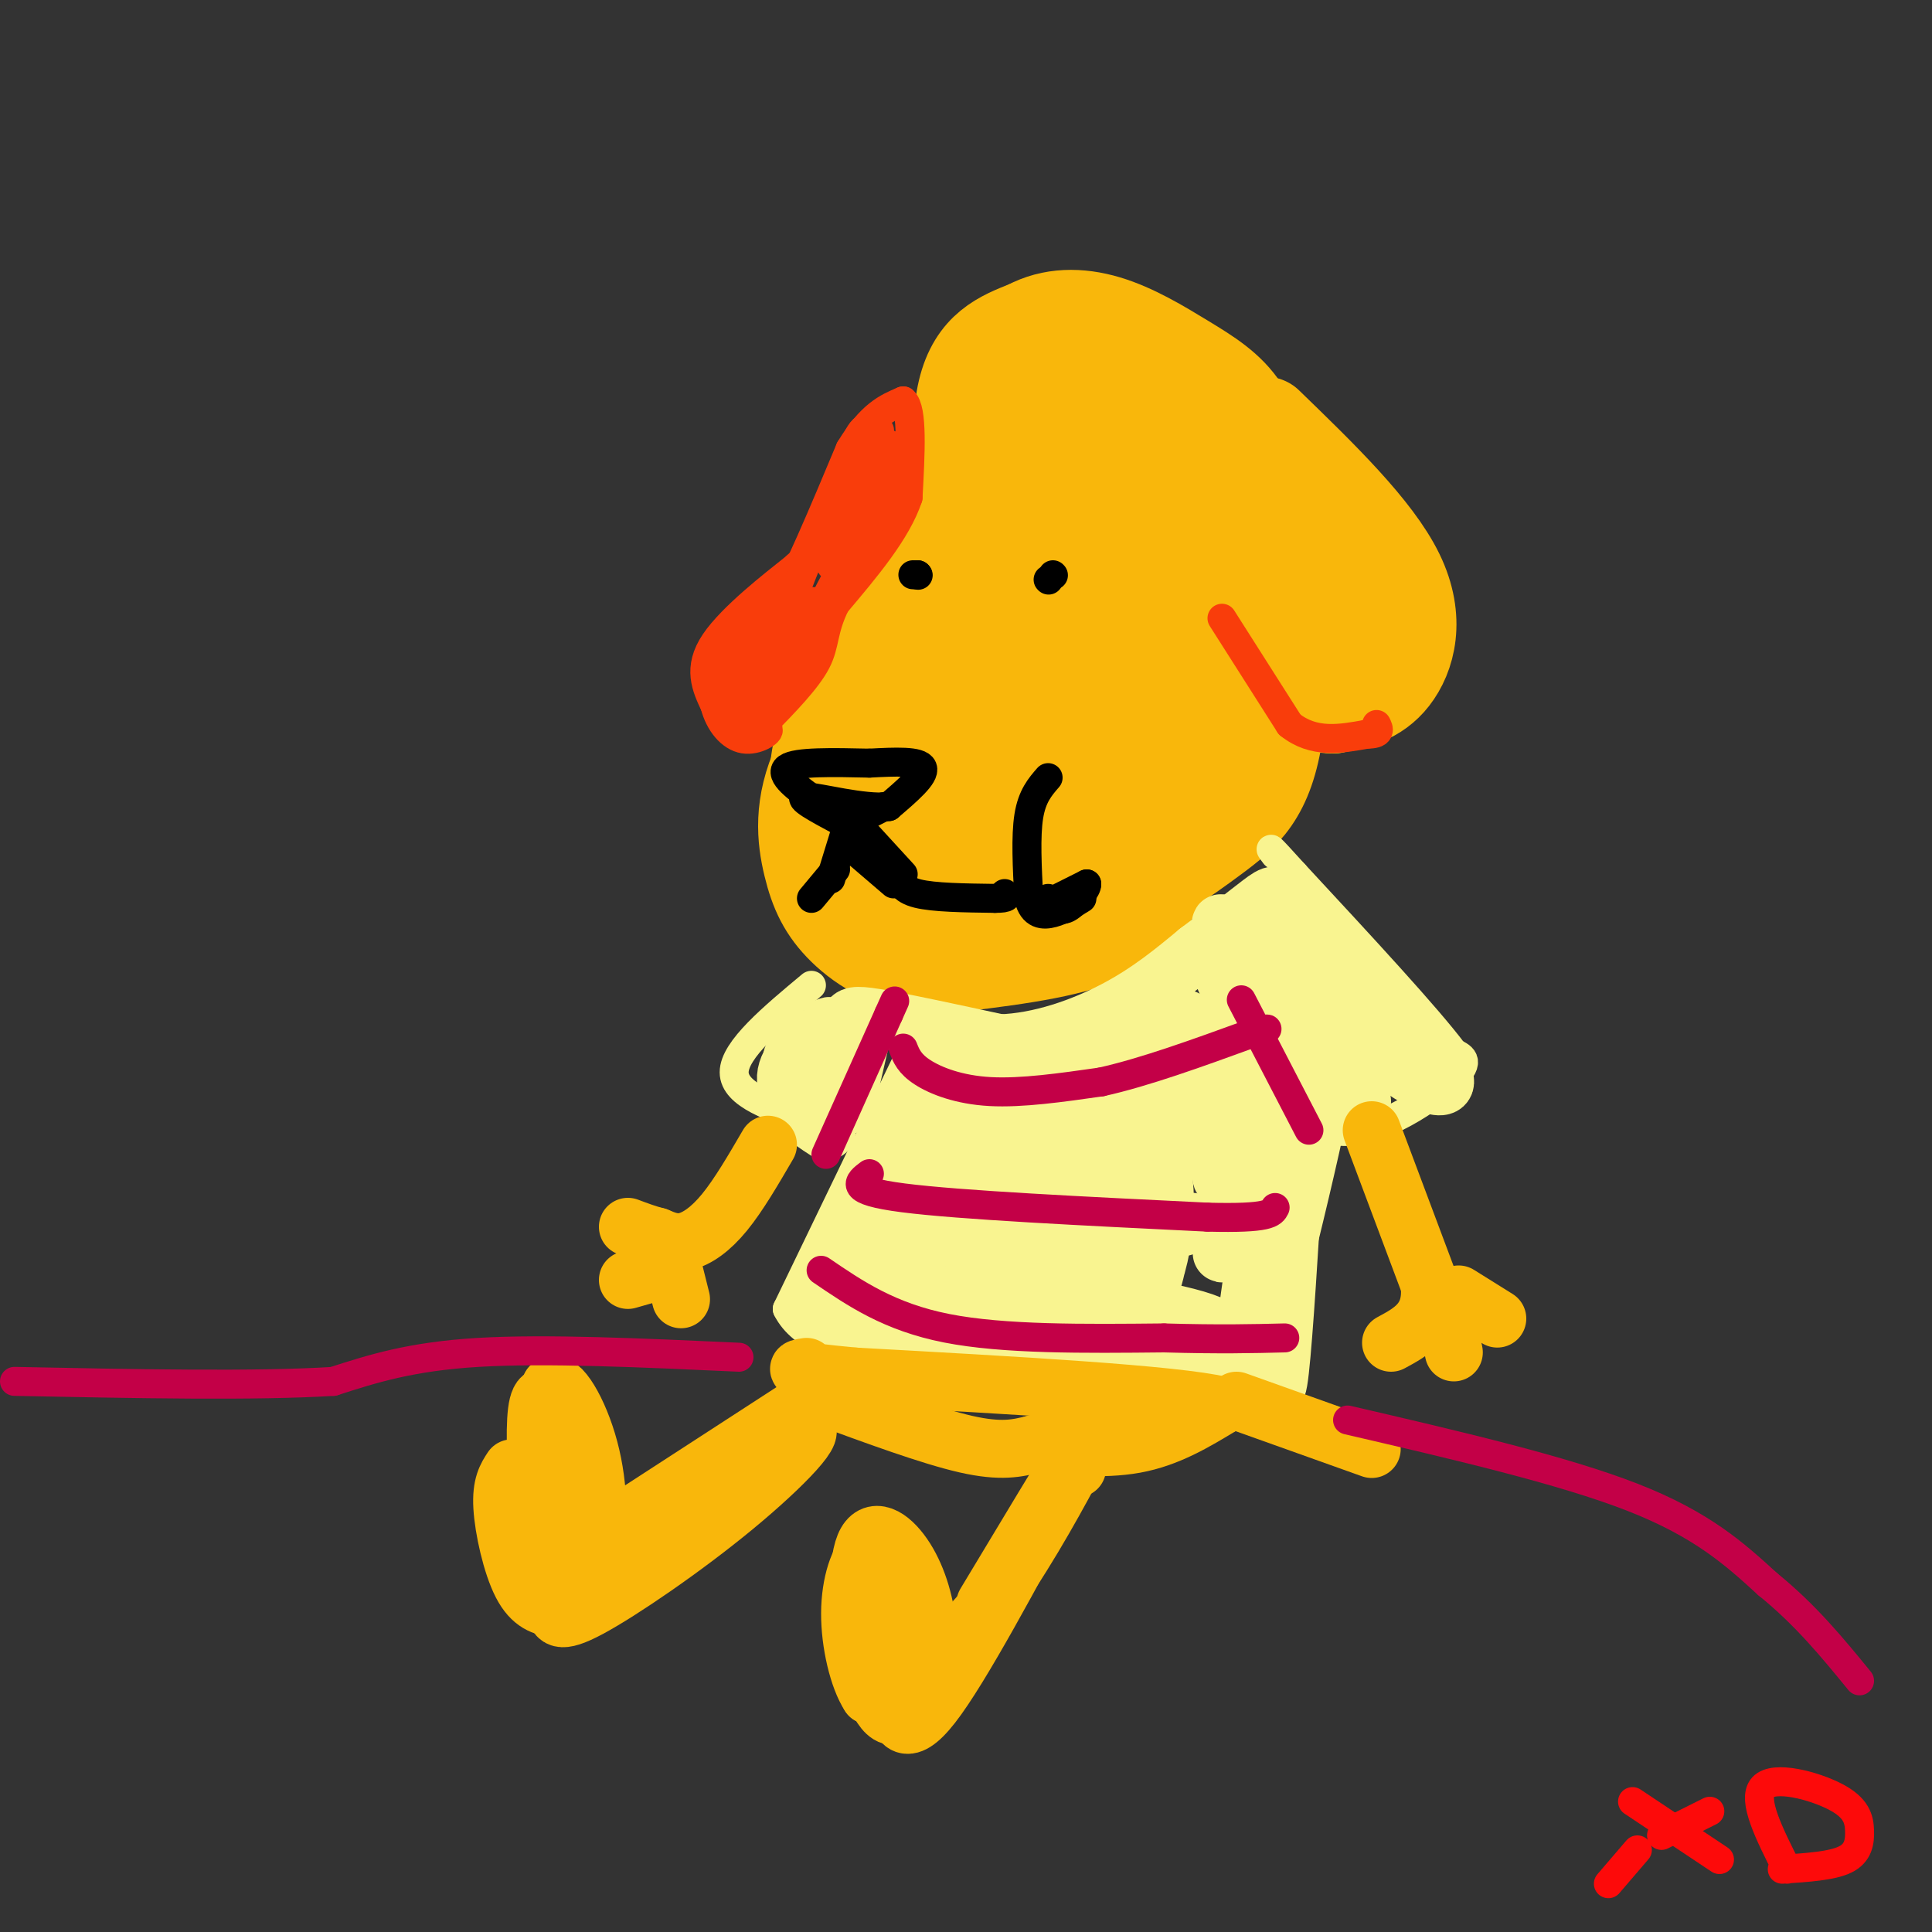 <svg viewBox='0 0 400 400' version='1.1' xmlns='http://www.w3.org/2000/svg' xmlns:xlink='http://www.w3.org/1999/xlink'><rect x="0" y="0" width="400" height="400" fill="#333333" stroke="none"/><g fill='none' stroke='#FD0A0A' stroke-width='6' stroke-linecap='round' stroke-linejoin='round'><path d='M344,380c0.000,0.000 10.000,-5.000 10,-5'/><path d='M338,373c0.000,0.000 18.000,12.000 18,12'/><path d='M370,387c-3.657,-7.244 -7.314,-14.488 -5,-17c2.314,-2.512 10.600,-0.292 15,2c4.400,2.292 4.915,4.656 5,7c0.085,2.344 -0.262,4.670 -3,6c-2.738,1.330 -7.869,1.665 -13,2'/><path d='M333,390c0.000,0.000 6.000,-7.000 6,-7'/></g>
<g fill='none' stroke='#F9B70B' stroke-width='20' stroke-linecap='round' stroke-linejoin='round'><path d='M186,155c-3.791,2.349 -7.582,4.699 -10,8c-2.418,3.301 -3.463,7.555 -3,13c0.463,5.445 2.432,12.081 6,16c3.568,3.919 8.734,5.120 15,3c6.266,-2.120 13.633,-7.560 21,-13'/><path d='M215,182c5.593,-7.553 9.076,-19.935 8,-19c-1.076,0.935 -6.711,15.189 -11,22c-4.289,6.811 -7.232,6.180 -12,7c-4.768,0.820 -11.362,3.091 -16,1c-4.638,-2.091 -7.319,-8.546 -10,-15'/><path d='M174,178c-1.952,-2.786 -1.833,-2.250 -3,-6c-1.167,-3.750 -3.619,-11.786 1,-23c4.619,-11.214 16.310,-25.607 28,-40'/><path d='M200,109c4.890,-9.397 3.115,-12.890 4,-17c0.885,-4.110 4.431,-8.837 9,-12c4.569,-3.163 10.163,-4.761 14,-5c3.837,-0.239 5.919,0.880 8,2'/><path d='M235,77c2.539,0.730 4.887,1.557 8,6c3.113,4.443 6.992,12.504 10,21c3.008,8.496 5.145,17.427 6,25c0.855,7.573 0.427,13.786 0,20'/><path d='M259,149c-3.060,8.774 -10.708,20.708 -16,29c-5.292,8.292 -8.226,12.940 -16,16c-7.774,3.060 -20.387,4.530 -33,6'/><path d='M194,200c-9.022,-0.335 -15.078,-4.172 -19,-8c-3.922,-3.828 -5.710,-7.646 -7,-13c-1.290,-5.354 -2.083,-12.244 2,-21c4.083,-8.756 13.041,-19.378 22,-30'/><path d='M192,128c5.083,-6.286 6.792,-7.000 7,-15c0.208,-8.000 -1.083,-23.286 1,-32c2.083,-8.714 7.542,-10.857 13,-13'/><path d='M213,68c4.837,-2.617 10.431,-2.660 16,-1c5.569,1.660 11.115,5.024 16,8c4.885,2.976 9.110,5.565 12,10c2.890,4.435 4.445,10.718 6,17'/><path d='M263,102c1.673,12.588 2.854,35.558 1,49c-1.854,13.442 -6.744,17.356 -13,22c-6.256,4.644 -13.876,10.020 -21,12c-7.124,1.980 -13.750,0.566 -18,-1c-4.250,-1.566 -6.125,-3.283 -8,-5'/><path d='M204,179c-2.094,-5.248 -3.329,-15.868 -2,-25c1.329,-9.132 5.222,-16.778 8,-21c2.778,-4.222 4.440,-5.022 6,-5c1.560,0.022 3.018,0.864 4,3c0.982,2.136 1.487,5.565 0,11c-1.487,5.435 -4.968,12.877 -8,18c-3.032,5.123 -5.616,7.926 -9,10c-3.384,2.074 -7.568,3.418 -10,-1c-2.432,-4.418 -3.113,-14.599 -1,-22c2.113,-7.401 7.021,-12.022 11,-14c3.979,-1.978 7.030,-1.315 9,-1c1.970,0.315 2.858,0.280 3,4c0.142,3.720 -0.462,11.194 -3,18c-2.538,6.806 -7.011,12.945 -11,16c-3.989,3.055 -7.495,3.028 -11,3'/><path d='M190,173c-3.604,-3.438 -7.114,-13.531 -4,-22c3.114,-8.469 12.851,-15.312 18,-18c5.149,-2.688 5.710,-1.220 7,0c1.290,1.220 3.311,2.192 5,6c1.689,3.808 3.047,10.452 4,14c0.953,3.548 1.500,3.999 0,10c-1.500,6.001 -5.049,17.553 -8,16c-2.951,-1.553 -5.306,-16.212 -6,-24c-0.694,-7.788 0.271,-8.705 2,-11c1.729,-2.295 4.220,-5.966 8,-8c3.780,-2.034 8.849,-2.429 14,-2c5.151,0.429 10.383,1.681 12,7c1.617,5.319 -0.381,14.704 -3,18c-2.619,3.296 -5.859,0.503 -8,-1c-2.141,-1.503 -3.183,-1.715 -4,-8c-0.817,-6.285 -1.408,-18.642 -2,-31'/><path d='M225,119c1.648,-7.044 6.767,-9.154 10,-10c3.233,-0.846 4.580,-0.429 6,4c1.420,4.429 2.912,12.870 1,21c-1.912,8.130 -7.229,15.950 -10,19c-2.771,3.050 -2.996,1.329 -5,-2c-2.004,-3.329 -5.787,-8.268 -7,-16c-1.213,-7.732 0.143,-18.258 1,-23c0.857,-4.742 1.215,-3.701 3,-4c1.785,-0.299 4.997,-1.938 7,1c2.003,2.938 2.798,10.454 2,16c-0.798,5.546 -3.188,9.122 -6,9c-2.812,-0.122 -6.046,-3.941 -8,-6c-1.954,-2.059 -2.627,-2.356 -2,-9c0.627,-6.644 2.553,-19.635 4,-25c1.447,-5.365 2.413,-3.104 3,0c0.587,3.104 0.793,7.052 1,11'/><path d='M225,105c-0.546,4.923 -2.410,11.729 -4,15c-1.590,3.271 -2.907,3.005 -5,0c-2.093,-3.005 -4.963,-8.750 -6,-14c-1.037,-5.250 -0.240,-10.004 2,-13c2.240,-2.996 5.923,-4.233 9,-4c3.077,0.233 5.546,1.936 6,10c0.454,8.064 -1.108,22.490 -2,26c-0.892,3.510 -1.115,-3.895 0,-8c1.115,-4.105 3.567,-4.909 6,-4c2.433,0.909 4.848,3.532 6,9c1.152,5.468 1.041,13.780 0,19c-1.041,5.220 -3.012,7.349 -4,6c-0.988,-1.349 -0.994,-6.174 -1,-11'/><path d='M232,136c-0.359,-3.269 -0.756,-5.940 1,-11c1.756,-5.060 5.665,-12.509 8,-15c2.335,-2.491 3.095,-0.022 3,10c-0.095,10.022 -1.046,27.599 -3,26c-1.954,-1.599 -4.910,-22.373 -6,-32c-1.090,-9.627 -0.313,-8.106 3,-5c3.313,3.106 9.161,7.798 11,16c1.839,8.202 -0.332,19.915 -2,24c-1.668,4.085 -2.834,0.543 -4,-3'/><path d='M243,146c-0.333,-6.667 0.833,-21.833 2,-37'/><path d='M234,90c3.446,10.250 6.893,20.500 9,26c2.107,5.500 2.875,6.250 0,17c-2.875,10.750 -9.393,31.500 -12,39c-2.607,7.500 -1.304,1.750 0,-4'/><path d='M262,88c11.244,10.889 22.489,21.778 27,31c4.511,9.222 2.289,16.778 -1,21c-3.289,4.222 -7.644,5.111 -12,6'/><path d='M276,146c-4.280,0.052 -8.981,-2.818 -12,-4c-3.019,-1.182 -4.356,-0.676 -7,-8c-2.644,-7.324 -6.595,-22.479 -5,-24c1.595,-1.521 8.737,10.590 13,16c4.263,5.410 5.647,4.117 7,3c1.353,-1.117 2.677,-2.059 4,-3'/><path d='M276,126c1.250,-1.857 2.375,-5.000 2,-8c-0.375,-3.000 -2.250,-5.857 -3,-5c-0.750,0.857 -0.375,5.429 0,10'/></g>
<g fill='none' stroke='#F93D0B' stroke-width='6' stroke-linecap='round' stroke-linejoin='round'><path d='M253,128c0.000,0.000 14.000,22.000 14,22'/><path d='M267,150c5.000,4.000 10.500,3.000 16,2'/><path d='M283,152c3.000,0.000 2.500,-1.000 2,-2'/><path d='M158,150c-2.268,-0.429 -4.536,-0.857 -6,-3c-1.464,-2.143 -2.125,-6.000 -2,-9c0.125,-3.000 1.036,-5.143 3,-7c1.964,-1.857 4.982,-3.429 8,-5'/><path d='M161,126c3.833,-6.333 9.417,-19.667 15,-33'/><path d='M176,93c4.333,-7.167 7.667,-8.583 11,-10'/><path d='M187,83c2.000,1.667 1.500,10.833 1,20'/><path d='M188,103c-2.333,7.000 -8.667,14.500 -15,22'/><path d='M173,125c-2.733,5.511 -2.067,8.289 -4,12c-1.933,3.711 -6.467,8.356 -11,13'/><path d='M158,150c-3.083,1.655 -5.292,-0.708 -7,-4c-1.708,-3.292 -2.917,-7.512 -1,-12c1.917,-4.488 6.958,-9.244 12,-14'/><path d='M162,120c3.262,-3.357 5.417,-4.750 2,-2c-3.417,2.750 -12.405,9.643 -16,15c-3.595,5.357 -1.798,9.179 0,13'/><path d='M148,146c0.957,3.730 3.349,6.557 6,7c2.651,0.443 5.560,-1.496 5,-2c-0.560,-0.504 -4.589,0.427 -6,-2c-1.411,-2.427 -0.206,-8.214 1,-14'/><path d='M154,135c2.499,-5.181 8.246,-11.134 9,-9c0.754,2.134 -3.486,12.354 -5,14c-1.514,1.646 -0.303,-5.283 3,-10c3.303,-4.717 8.697,-7.223 9,-4c0.303,3.223 -4.486,12.173 -7,16c-2.514,3.827 -2.754,2.530 -3,1c-0.246,-1.530 -0.499,-3.294 1,-6c1.499,-2.706 4.749,-6.353 8,-10'/><path d='M169,127c-2.280,5.543 -11.980,24.401 -13,23c-1.020,-1.401 6.638,-23.060 12,-36c5.362,-12.940 8.427,-17.159 8,-13c-0.427,4.159 -4.346,16.697 -4,16c0.346,-0.697 4.956,-14.628 6,-17c1.044,-2.372 -1.478,6.814 -4,16'/><path d='M174,116c1.044,-2.961 5.655,-18.363 6,-19c0.345,-0.637 -3.576,13.489 -5,15c-1.424,1.511 -0.351,-9.595 1,-16c1.351,-6.405 2.979,-8.109 4,-7c1.021,1.109 1.435,5.031 2,6c0.565,0.969 1.283,-1.016 2,-3'/><path d='M184,92c-0.133,3.889 -1.467,15.111 -4,22c-2.533,6.889 -6.267,9.444 -10,12'/><path d='M170,126c1.200,-3.200 9.200,-17.200 10,-18c0.800,-0.800 -5.600,11.600 -12,24'/><path d='M182,89c0.000,0.000 0.100,0.100 0.1,0.1'/></g>
<g fill='none' stroke='#000000' stroke-width='6' stroke-linecap='round' stroke-linejoin='round'><path d='M169,166c-3.917,-2.833 -7.833,-5.667 -6,-7c1.833,-1.333 9.417,-1.167 17,-1'/><path d='M180,158c5.400,-0.289 10.400,-0.511 11,1c0.600,1.511 -3.200,4.756 -7,8'/><path d='M184,167c-5.178,0.578 -14.622,-1.978 -17,-2c-2.378,-0.022 2.311,2.489 7,5'/><path d='M174,170c2.667,0.333 5.833,-1.333 9,-3'/><path d='M176,169c0.000,0.000 -4.000,13.000 -4,13'/><path d='M176,169c0.000,0.000 11.000,12.000 11,12'/><path d='M186,181c0.333,1.583 0.667,3.167 4,4c3.333,0.833 9.667,0.917 16,1'/><path d='M206,186c3.000,0.000 2.500,-0.500 2,-1'/><path d='M217,161c-1.667,1.917 -3.333,3.833 -4,8c-0.667,4.167 -0.333,10.583 0,17'/><path d='M213,186c0.844,3.444 2.956,3.556 5,3c2.044,-0.556 4.022,-1.778 6,-3'/><path d='M185,183c0.000,0.000 -7.000,-6.000 -7,-6'/><path d='M168,186c0.000,0.000 5.000,-6.000 5,-6'/><path d='M219,186c0.000,0.000 6.000,-3.000 6,-3'/><path d='M225,183c0.222,0.733 -2.222,4.067 -4,5c-1.778,0.933 -2.889,-0.533 -4,-2'/><path d='M190,119c0.000,0.000 0.100,0.100 0.1,0.1'/><path d='M217,120c0.000,0.000 0.100,0.100 0.1,0.1'/><path d='M218,119c0.000,0.000 0.100,0.100 0.1,0.1'/><path d='M190,119c0.000,0.000 -1.000,0.000 -1,0'/></g>
<g fill='none' stroke='#F9F490' stroke-width='6' stroke-linecap='round' stroke-linejoin='round'><path d='M261,213c-1.750,-3.250 -3.500,-6.500 -1,-3c2.500,3.500 9.250,13.750 16,24'/><path d='M276,234c7.778,1.778 19.222,-5.778 24,-10c4.778,-4.222 2.889,-5.111 1,-6'/><path d='M301,218c-5.333,-7.167 -19.167,-22.083 -33,-37'/><path d='M268,181c-6.167,-6.833 -5.083,-5.417 -4,-4'/><path d='M191,213c0.000,0.000 -28.000,58.000 -28,58'/><path d='M163,271c5.822,11.733 34.378,12.067 54,13c19.622,0.933 30.311,2.467 41,4'/><path d='M258,288c8.467,1.644 9.133,3.756 10,-4c0.867,-7.756 1.933,-25.378 3,-43'/><path d='M271,241c0.500,-7.333 0.250,-4.167 0,-1'/><path d='M168,204c-8.000,6.667 -16.000,13.333 -16,18c0.000,4.667 8.000,7.333 16,10'/></g>
<g fill='none' stroke='#F9F490' stroke-width='12' stroke-linecap='round' stroke-linejoin='round'><path d='M165,230c3.533,2.467 7.067,4.933 6,4c-1.067,-0.933 -6.733,-5.267 -8,-9c-1.267,-3.733 1.867,-6.867 5,-10'/><path d='M168,215c-0.351,-0.298 -3.729,3.956 -4,4c-0.271,0.044 2.567,-4.122 3,-3c0.433,1.122 -1.537,7.533 -1,7c0.537,-0.533 3.582,-8.009 5,-10c1.418,-1.991 1.209,1.505 1,5'/><path d='M172,218c0.167,0.833 0.083,0.417 0,0'/><path d='M175,229c0.000,0.000 3.000,-13.000 3,-13'/><path d='M176,215c-0.244,-1.578 -0.489,-3.156 0,-4c0.489,-0.844 1.711,-0.956 7,0c5.289,0.956 14.644,2.978 24,5'/><path d='M207,216c8.311,-0.244 17.089,-3.356 24,-7c6.911,-3.644 11.956,-7.822 17,-12'/><path d='M248,197c5.357,-3.976 10.250,-7.917 13,-10c2.750,-2.083 3.357,-2.310 6,0c2.643,2.310 7.321,7.155 12,12'/><path d='M279,199c6.976,7.321 18.417,19.625 20,24c1.583,4.375 -6.690,0.821 -14,-6c-7.310,-6.821 -13.655,-16.911 -20,-27'/><path d='M265,190c1.124,2.594 13.936,22.579 12,24c-1.936,1.421 -18.618,-15.721 -23,-21c-4.382,-5.279 3.537,1.307 10,11c6.463,9.693 11.471,22.494 11,24c-0.471,1.506 -6.420,-8.284 -8,-11c-1.580,-2.716 1.210,1.642 4,6'/><path d='M271,223c2.156,-2.055 5.547,-10.191 2,7c-3.547,17.191 -14.033,59.711 -16,60c-1.967,0.289 4.586,-41.653 6,-48c1.414,-6.347 -2.310,22.901 -4,34c-1.690,11.099 -1.345,4.050 -1,-3'/><path d='M258,273c-0.158,0.738 -0.053,4.085 -1,6c-0.947,1.915 -2.947,2.400 -8,1c-5.053,-1.400 -13.158,-4.686 -25,-7c-11.842,-2.314 -27.421,-3.657 -43,-5'/><path d='M181,268c-9.459,1.518 -11.606,7.815 -6,1c5.606,-6.815 18.963,-26.740 19,-26c0.037,0.740 -13.248,22.147 -19,28c-5.752,5.853 -3.972,-3.847 1,-15c4.972,-11.153 13.135,-23.758 15,-26c1.865,-2.242 -2.567,5.879 -7,14'/><path d='M184,244c-4.491,8.583 -12.220,23.040 -8,16c4.220,-7.040 20.388,-35.576 20,-32c-0.388,3.576 -17.330,39.265 -16,39c1.330,-0.265 20.934,-36.483 23,-37c2.066,-0.517 -13.405,34.669 -13,37c0.405,2.331 16.687,-28.191 23,-39c6.313,-10.809 2.656,-1.904 -1,7'/><path d='M212,235c-4.760,11.772 -16.159,37.701 -13,33c3.159,-4.701 20.877,-40.033 22,-39c1.123,1.033 -14.348,38.432 -13,37c1.348,-1.432 19.517,-41.693 24,-45c4.483,-3.307 -4.719,30.341 -5,36c-0.281,5.659 8.360,-16.670 17,-39'/><path d='M244,218c0.465,1.749 -6.873,25.621 -5,25c1.873,-0.621 12.959,-25.734 16,-32c3.041,-6.266 -1.961,6.314 -4,12c-2.039,5.686 -1.115,4.477 -6,4c-4.885,-0.477 -15.577,-0.221 -20,-1c-4.423,-0.779 -2.575,-2.594 3,-6c5.575,-3.406 14.879,-8.402 17,-9c2.121,-0.598 -2.939,3.201 -8,7'/><path d='M237,218c-5.597,3.368 -15.589,8.287 -24,10c-8.411,1.713 -15.242,0.221 -18,-1c-2.758,-1.221 -1.445,-2.172 1,-3c2.445,-0.828 6.022,-1.533 9,0c2.978,1.533 5.359,5.306 4,7c-1.359,1.694 -6.457,1.310 -10,-1c-3.543,-2.310 -5.531,-6.545 -3,-9c2.531,-2.455 9.580,-3.130 19,-1c9.420,2.130 21.210,7.065 33,12'/><path d='M248,232c5.758,0.935 3.654,-2.728 3,0c-0.654,2.728 0.144,11.848 2,8c1.856,-3.848 4.771,-20.664 4,-19c-0.771,1.664 -5.227,21.807 -4,23c1.227,1.193 8.138,-16.563 8,-14c-0.138,2.563 -7.325,25.447 -8,29c-0.675,3.553 5.163,-12.223 11,-28'/><path d='M264,231c2.271,-2.397 2.449,5.609 1,16c-1.449,10.391 -4.524,23.165 -9,29c-4.476,5.835 -10.355,4.729 -25,1c-14.645,-3.729 -38.058,-10.081 -34,-15c4.058,-4.919 35.588,-8.405 46,-9c10.412,-0.595 -0.294,1.703 -11,4'/><path d='M232,257c-2.802,-1.036 -4.309,-5.626 -3,-10c1.309,-4.374 5.432,-8.531 8,-9c2.568,-0.469 3.581,2.750 4,7c0.419,4.250 0.246,9.531 -1,15c-1.246,5.469 -3.563,11.125 -5,10c-1.437,-1.125 -1.993,-9.030 -1,-15c0.993,-5.970 3.537,-10.006 5,-9c1.463,1.006 1.846,7.053 1,13c-0.846,5.947 -2.920,11.793 -4,8c-1.080,-3.793 -1.166,-17.227 -2,-18c-0.834,-0.773 -2.417,11.113 -4,23'/><path d='M230,272c-8.479,3.516 -27.676,0.804 -29,-1c-1.324,-1.804 15.225,-2.702 30,-1c14.775,1.702 27.775,6.003 17,6c-10.775,-0.003 -45.324,-4.308 -59,-7c-13.676,-2.692 -6.479,-3.769 2,-4c8.479,-0.231 18.239,0.385 28,1'/><path d='M219,266c9.361,0.833 18.762,2.414 19,5c0.238,2.586 -8.687,6.176 -15,8c-6.313,1.824 -10.015,1.881 -15,2c-4.985,0.119 -11.252,0.301 -17,-2c-5.748,-2.301 -10.977,-7.086 -4,-8c6.977,-0.914 26.159,2.044 30,4c3.841,1.956 -7.658,2.911 -18,2c-10.342,-0.911 -19.526,-3.689 -19,-6c0.526,-2.311 10.763,-4.156 21,-6'/><path d='M201,265c4.167,-0.667 4.083,0.667 4,2'/><path d='M276,227c0.015,-2.761 0.031,-5.522 0,-7c-0.031,-1.478 -0.108,-1.672 -5,-6c-4.892,-4.328 -14.600,-12.789 -17,-13c-2.400,-0.211 2.508,7.828 7,12c4.492,4.172 8.569,4.478 11,6c2.431,1.522 3.215,4.261 4,7'/><path d='M276,226c1.667,1.500 3.833,1.750 6,2'/></g>
<g fill='none' stroke='#F9B70B' stroke-width='12' stroke-linecap='round' stroke-linejoin='round'><path d='M284,234c0.000,0.000 12.000,32.000 12,32'/><path d='M296,266c0.667,7.333 -3.667,9.667 -8,12'/><path d='M302,268c0.000,0.000 8.000,5.000 8,5'/><path d='M299,270c0.000,0.000 2.000,10.000 2,10'/><path d='M159,237c-3.044,5.222 -6.089,10.444 -9,14c-2.911,3.556 -5.689,5.444 -8,6c-2.311,0.556 -4.156,-0.222 -6,-1'/><path d='M136,256c-2.000,-0.500 -4.000,-1.250 -6,-2'/><path d='M138,257c0.000,0.000 3.000,12.000 3,12'/><path d='M130,265c0.000,0.000 7.000,-2.000 7,-2'/><path d='M170,289c11.333,4.167 22.667,8.333 30,10c7.333,1.667 10.667,0.833 14,0'/><path d='M214,299c6.044,0.356 14.156,1.244 21,0c6.844,-1.244 12.422,-4.622 18,-8'/><path d='M253,291c-9.667,-2.333 -42.833,-4.167 -76,-6'/><path d='M177,285c-14.333,-1.333 -12.167,-1.667 -10,-2'/><path d='M132,313c0.000,0.000 37.000,-24.000 37,-24'/><path d='M204,332c8.417,-14.000 16.833,-28.000 20,-33c3.167,-5.000 1.083,-1.000 -1,3'/><path d='M223,302c-3.000,5.756 -10.000,18.644 -16,27c-6.000,8.356 -11.000,12.178 -16,16'/><path d='M191,345c-3.499,2.745 -4.246,1.609 -6,1c-1.754,-0.609 -4.515,-0.689 -6,-6c-1.485,-5.311 -1.696,-15.852 0,-20c1.696,-4.148 5.297,-1.904 8,2c2.703,3.904 4.508,9.469 5,15c0.492,5.531 -0.329,11.028 -1,14c-0.671,2.972 -1.192,3.421 -3,3c-1.808,-0.421 -4.904,-1.710 -8,-3'/><path d='M180,351c-2.294,-3.505 -4.028,-10.767 -4,-17c0.028,-6.233 1.820,-11.437 4,-13c2.180,-1.563 4.750,0.517 7,5c2.250,4.483 4.182,11.371 5,15c0.818,3.629 0.524,3.998 -1,7c-1.524,3.002 -4.279,8.636 -7,7c-2.721,-1.636 -5.410,-10.542 -6,-17c-0.590,-6.458 0.918,-10.470 3,-12c2.082,-1.530 4.738,-0.580 6,3c1.262,3.580 1.131,9.790 1,16'/><path d='M188,345c-0.393,3.726 -1.875,5.042 -2,8c-0.125,2.958 1.107,7.560 7,0c5.893,-7.560 16.446,-27.280 27,-47'/><path d='M220,306c5.000,-8.167 4.000,-5.083 3,-2'/><path d='M120,324c-1.819,-0.492 -3.639,-0.985 -5,-2c-1.361,-1.015 -2.264,-2.554 -3,-8c-0.736,-5.446 -1.303,-14.800 -1,-20c0.303,-5.200 1.478,-6.247 4,-3c2.522,3.247 6.391,10.787 8,17c1.609,6.213 0.957,11.098 -1,12c-1.957,0.902 -5.219,-2.180 -7,-4c-1.781,-1.820 -2.080,-2.377 -2,-7c0.080,-4.623 0.540,-13.311 1,-22'/><path d='M114,287c1.826,-1.697 5.890,5.061 8,13c2.110,7.939 2.265,17.059 0,20c-2.265,2.941 -6.950,-0.296 -9,-5c-2.050,-4.704 -1.463,-10.875 -1,-14c0.463,-3.125 0.804,-3.205 3,-2c2.196,1.205 6.248,3.694 8,8c1.752,4.306 1.202,10.429 0,14c-1.202,3.571 -3.058,4.592 -5,3c-1.942,-1.592 -3.971,-5.796 -6,-10'/><path d='M112,314c-1.397,-6.492 -1.888,-17.723 0,-17c1.888,0.723 6.156,13.400 8,20c1.844,6.600 1.266,7.123 -1,9c-2.266,1.877 -6.219,5.108 -5,4c1.219,-1.108 7.609,-6.554 14,-12'/><path d='M128,318c8.667,-5.667 23.333,-13.833 38,-22'/><path d='M166,296c4.417,-1.036 -3.542,7.375 -14,16c-10.458,8.625 -23.417,17.464 -30,21c-6.583,3.536 -6.792,1.768 -7,0'/><path d='M115,333c-2.405,-0.274 -4.917,-0.958 -7,-5c-2.083,-4.042 -3.738,-11.440 -4,-16c-0.262,-4.560 0.869,-6.280 2,-8'/><path d='M256,290c0.000,0.000 28.000,10.000 28,10'/></g>
<g fill='none' stroke='#C30047' stroke-width='6' stroke-linecap='round' stroke-linejoin='round'><path d='M171,239c0.000,0.000 13.000,-29.000 13,-29'/><path d='M184,210c2.167,-4.833 1.083,-2.417 0,0'/><path d='M187,217c0.644,1.622 1.289,3.244 4,5c2.711,1.756 7.489,3.644 14,4c6.511,0.356 14.756,-0.822 23,-2'/><path d='M228,224c9.000,-2.000 20.000,-6.000 31,-10'/><path d='M259,214c5.333,-1.667 3.167,-0.833 1,0'/><path d='M257,207c0.000,0.000 14.000,27.000 14,27'/><path d='M180,243c-2.333,1.750 -4.667,3.500 7,5c11.667,1.500 37.333,2.750 63,4'/><path d='M250,252c12.833,0.333 13.417,-0.833 14,-2'/><path d='M170,263c7.083,4.833 14.167,9.667 26,12c11.833,2.333 28.417,2.167 45,2'/><path d='M241,277c11.667,0.333 18.333,0.167 25,0'/><path d='M153,281c-20.000,-0.917 -40.000,-1.833 -54,-1c-14.000,0.833 -22.000,3.417 -30,6'/><path d='M69,286c-16.000,1.000 -41.000,0.500 -66,0'/><path d='M279,294c22.250,5.167 44.500,10.333 59,16c14.500,5.667 21.250,11.833 28,18'/><path d='M366,328c7.833,6.333 13.417,13.167 19,20'/></g>
</svg>
